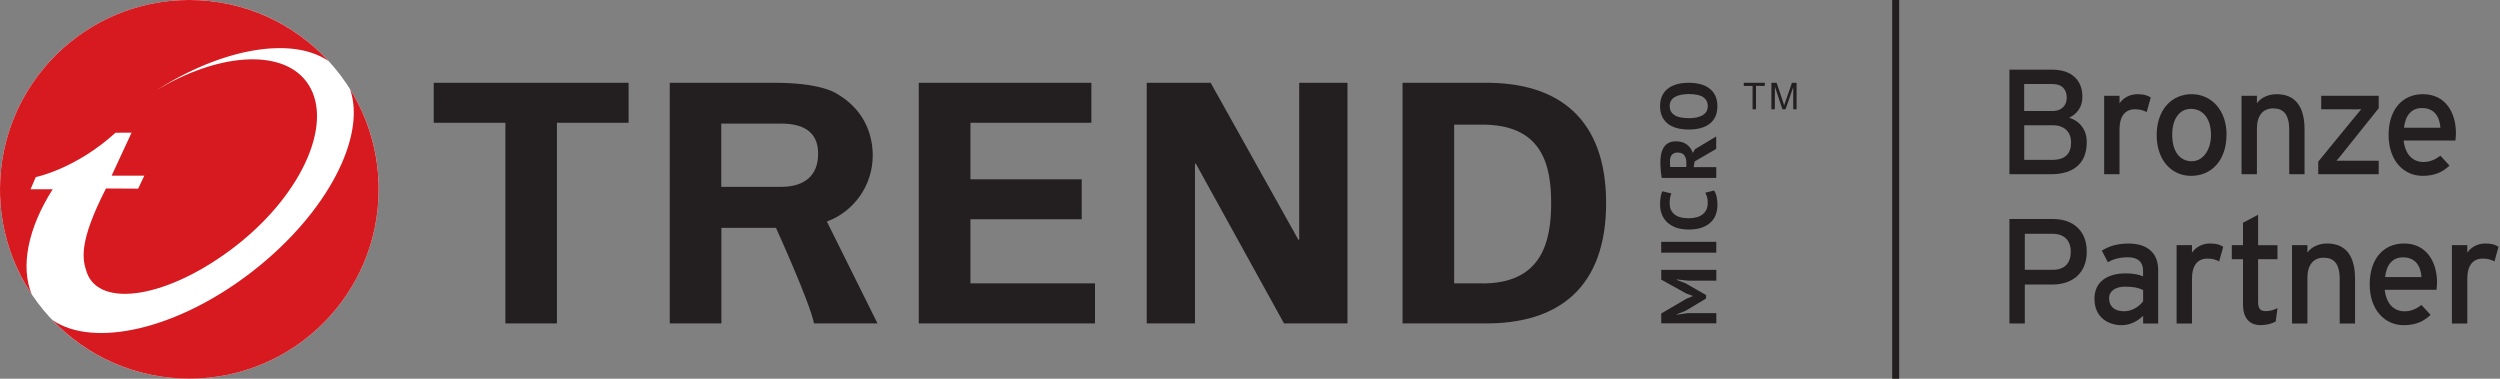 <?xml version="1.0" encoding="UTF-8"?>
<svg id="Layer_1" data-name="Layer 1" xmlns="http://www.w3.org/2000/svg" viewBox="0 0 425.78 64.5">
  <rect x="0" y="0" width="425.78" height="64.5" fill="#808080" stroke="none"/>
  <defs>
    <style>
      .cls-1 {
        fill: #fff;
      }

      .cls-2 {
        fill: #d71920;
      }

      .cls-3 {
        fill: #231f20;
      }
    </style>
  </defs>
  <g>
    <g>
      <path class="cls-1" d="M64.49,32.25c0,17.81-14.44,32.24-32.25,32.24S0,50.06,0,32.25,14.44,0,32.25,0s32.25,14.44,32.25,32.25Z"/>
      <g>
        <path class="cls-2" d="M5.4,50.11C1.99,45,0,38.86,0,32.25,0,14.44,14.44,0,32.25,0,41.63,0,50.07,4.01,55.96,10.4c-6.23-4.26-18.1-2.22-29.43,5.04,10.28-6.27,21.18-7.26,25.56-1.66,5.03,6.44-.26,18.98-11.82,28.02-11.57,9.03-23.3,10.74-25.47,4.64-.8-2.27-1.43-5.18,3.25-14.34l5.48,.03,1.05-2.21h-5.57l3.4-7.33s-2.73,0-2.74,.02c-6.81,6.19-13.58,7.55-13.58,7.55l-.89,2.08h3.77c-4.22,6.63-5.51,13.16-3.57,17.88Z"/>
        <path class="cls-2" d="M64.49,32.25c0,17.81-14.43,32.24-32.24,32.24-9.18,0-17.46-3.83-23.33-9.99,7.08,4.87,21.49,1.56,34.21-8.38,12.6-9.84,19.3-22.85,16.49-30.92,3.09,4.94,4.87,10.79,4.87,17.05Z"/>
      </g>
    </g>
    <g>
      <g>
        <g>
          <path class="cls-3" d="M287.44,47.79l-1.87-.2v.08l1.5,.58,3.5,2v.59l-3.51,2.1-1.49,.59v.07l1.86-.27h4.88v1.74h-9.38v-1.68l4.29-2.51,1.07-.44v-.05l-1.1-.4-4.26-2.37v-1.66h9.38v1.84h-4.87Z"/>
          <path class="cls-3" d="M282.92,43.03v-1.84h9.38v1.84h-9.38Z"/>
          <path class="cls-3" d="M291.93,32.45c.2,.28,.35,.65,.44,1.09,.09,.44,.13,.9,.13,1.36,0,.56-.08,1.1-.26,1.6-.18,.5-.46,.95-.85,1.33-.39,.39-.89,.69-1.52,.92-.62,.23-1.38,.34-2.26,.34s-1.69-.13-2.31-.38c-.62-.26-1.12-.59-1.5-.99-.38-.41-.65-.86-.82-1.36-.17-.5-.25-1-.25-1.5,0-.54,.04-.99,.11-1.36,.07-.37,.16-.68,.26-.92l1.56,.36c-.1,.2-.17,.45-.22,.73-.05,.28-.07,.62-.07,1.03,0,.74,.26,1.34,.79,1.79,.53,.45,1.35,.68,2.46,.68,.49,0,.92-.05,1.32-.16,.4-.11,.74-.27,1.02-.49,.29-.22,.5-.49,.66-.82,.16-.33,.23-.71,.23-1.13,0-.4-.04-.75-.12-1.02-.08-.28-.18-.52-.31-.73l1.49-.37Z"/>
          <path class="cls-3" d="M283.01,30.29c-.04-.21-.07-.43-.1-.67-.03-.23-.06-.47-.07-.71-.02-.24-.03-.47-.05-.69,0-.22-.01-.43-.01-.62,0-.44,.04-.87,.12-1.29,.08-.43,.22-.8,.41-1.14,.2-.34,.47-.6,.81-.8,.34-.2,.78-.3,1.29-.3,.77,0,1.39,.18,1.88,.54,.48,.36,.82,.84,1,1.44l.42-.66,3.58-2.15v2.12l-3.67,2.13-.17,.97h3.85v1.84h-9.29Zm1.41-2.82c0,.19,0,.37,0,.55,0,.18,.03,.32,.05,.42h2.73v-.78c0-.51-.12-.92-.35-1.22-.23-.31-.62-.46-1.16-.46-.4,0-.71,.12-.94,.38-.23,.25-.34,.61-.34,1.1Z"/>
          <path class="cls-3" d="M287.61,22.06c-1.56,0-2.77-.35-3.61-1.03-.84-.69-1.27-1.67-1.27-2.95,0-.67,.12-1.25,.35-1.76,.23-.5,.56-.92,1-1.24,.42-.33,.94-.58,1.54-.74,.6-.16,1.26-.24,1.99-.24,1.57,0,2.77,.34,3.62,1.04,.85,.69,1.26,1.67,1.26,2.94,0,.68-.11,1.27-.34,1.77-.23,.5-.57,.92-.99,1.24-.43,.33-.94,.57-1.54,.73-.6,.16-1.26,.24-2,.24Zm0-1.93c.47,0,.91-.04,1.31-.12,.4-.08,.74-.2,1.03-.37,.28-.17,.51-.38,.67-.64,.16-.26,.24-.57,.24-.93,0-.65-.26-1.15-.76-1.51-.51-.36-1.34-.54-2.49-.54-.45,0-.88,.04-1.27,.11-.4,.08-.73,.2-1.04,.36-.29,.16-.52,.37-.69,.63-.16,.26-.24,.58-.24,.95,0,.66,.26,1.16,.79,1.52,.52,.36,1.34,.53,2.46,.53Z"/>
        </g>
        <g>
          <polygon class="cls-3" points="300.57 14.63 299.07 14.63 299.07 18.61 298.48 18.61 298.48 14.63 296.99 14.63 296.99 14.1 300.57 14.1 300.57 14.63"/>
          <path class="cls-3" d="M305.98,18.61h-.57v-3.77l-1.31,3.77h-.53l-1.28-3.83-.02,3.83h-.58v-4.51h.89l1.07,3.18s.05,.13,.12,.38c.05,.14,.08,.24,.09,.29l.25-.72,1.08-3.13h.79v4.51Z"/>
        </g>
      </g>
      <g>
        <polygon class="cls-3" points="156.48 14.1 185.87 14.1 185.87 20.91 165.28 20.91 165.28 30.54 184.23 30.54 184.23 37.34 165.28 37.34 165.28 48.26 186.49 48.26 186.49 55.08 156.48 55.08 156.48 14.1"/>
        <polygon class="cls-3" points="218.68 55.08 203.64 27.83 203.52 27.95 203.52 55.08 195.3 55.08 195.3 14.1 206.19 14.1 221.15 40.87 221.27 40.76 221.27 14.1 229.49 14.1 229.49 55.08 218.68 55.08"/>
        <path class="cls-3" d="M252.82,14.1h-13.95V55.08h13.95c12.78,.11,20.72-6.25,20.72-20.49s-7.94-20.61-20.72-20.49Zm-.61,34.16h-4.55V21.23h4.55c10.44-.12,11.97,6.83,11.97,13.36s-1.54,13.81-11.97,13.68Z"/>
        <polygon class="cls-3" points="73.87 14.1 107.06 14.1 107.06 20.91 94.85 20.91 94.85 55.08 86.07 55.08 86.07 20.91 73.87 20.91 73.87 14.1"/>
        <path class="cls-3" d="M140.82,37.73c4.56-1.67,7.82-6.09,7.82-11.28,0-.62-.05-1.22-.13-1.81-.57-3.8-2.6-6.7-6.01-8.69-.39-.25-2.97-1.85-10.6-1.85h0c-.15,0-.3,0-.44,0h-17.39V55.08h8.79v-16.27h9.3s5.74,12.62,6.48,16.27h10.81l-8.62-17.34Zm-17.97-16.68h10.38c3.49,.05,5.67,1.31,6.06,4.22v.05c.01,.1,.02,.2,.02,.3,.01,.1,.01,.2,.02,.3,0,.06,0,.12,0,.18,0,.08,0,.15,0,.22-.03,3.56-2.3,5.45-6.11,5.5h-10.38v-10.77Z"/>
      </g>
    </g>
  </g>
  <rect class="cls-3" x="322.26" width="1.19" height="64.5"/>
  <g>
    <path class="cls-3" d="M355.4,24.2c0,3.61-2.21,5.47-6.1,5.47h-7.07V11.87h7.32c3.1,0,5.11,1.63,5.11,4.63,0,1.8-.97,2.92-2.26,3.56,1.4,.38,3,1.68,3,4.14Zm-3.41-7.55c0-1.32-.69-2.34-2.47-2.34h-4.78v4.6h4.78c1.75,0,2.47-1.09,2.47-2.26Zm.74,7.63c0-1.83-1.14-2.95-3.15-2.95h-4.83v5.9h4.75c2.36,0,3.23-1.19,3.23-2.95Z"/>
    <path class="cls-3" d="M366.3,16.6l-.69,2.49c-.56-.3-1.14-.48-2.01-.48-1.65,0-2.62,1.17-2.62,3.43v7.63h-2.62v-13.35h2.62v1.27c.61-.89,1.73-1.55,3.05-1.55,1.07,0,1.73,.2,2.26,.56Z"/>
    <path class="cls-3" d="M379.2,22.93c0,4.42-2.59,7.02-6.02,7.02s-5.87-2.77-5.87-6.94c0-4.37,2.59-6.97,5.95-6.97s5.95,2.72,5.95,6.89Zm-2.64,.08c0-2.72-1.3-4.47-3.41-4.47-1.98,0-3.2,1.75-3.2,4.4,0,2.92,1.35,4.52,3.33,4.52s3.28-2.01,3.28-4.45Z"/>
    <path class="cls-3" d="M392.5,29.67h-2.62v-7.55c0-2.7-1.02-3.66-2.75-3.66s-2.75,1.25-2.75,3.41v7.8h-2.62v-13.35h2.62v1.27c.66-.97,1.98-1.55,3.36-1.55,3.1,0,4.75,2.03,4.75,5.97v7.65Z"/>
    <path class="cls-3" d="M405.11,29.67h-10.29v-2.14l5.72-6.99c.53-.66,1.25-1.53,1.6-1.93-.48,.03-1.73,0-2.39,0h-4.42v-2.29h9.79v2.11l-5.59,6.99c-.53,.69-1.25,1.55-1.6,1.96,.48-.03,1.78,0,2.44,0h4.75v2.29Z"/>
    <path class="cls-3" d="M418.27,22.73c0,.48-.05,.92-.08,1.2h-8.82c.28,2.57,1.73,3.66,3.36,3.66,1.12,0,2.01-.41,2.9-1.07l1.55,1.68c-1.17,1.12-2.57,1.75-4.6,1.75-3.13,0-5.77-2.52-5.77-6.94s2.39-6.97,5.85-6.97c3.79,0,5.62,3.08,5.62,6.69Zm-2.64-.97c-.13-1.83-.99-3.36-3.15-3.36-1.75,0-2.82,1.22-3.05,3.36h6.2Z"/>
    <path class="cls-3" d="M355.4,42.87c0,3.66-2.44,5.59-5.9,5.59h-4.65v6.63h-2.62v-17.79h7.45c3.28,0,5.72,1.88,5.72,5.57Zm-2.72,0c0-1.96-1.2-3.05-3.05-3.05h-4.78v6.13h4.78c2.03,0,3.05-1.17,3.05-3.08Z"/>
    <path class="cls-3" d="M367.57,55.1h-2.57v-1.32c-.92,.92-2.21,1.6-3.66,1.6-2.16,0-4.63-1.22-4.63-4.5,0-2.97,2.29-4.32,5.31-4.32,1.25,0,2.24,.18,2.97,.51v-.99c0-1.45-.89-2.26-2.52-2.26-1.37,0-2.44,.25-3.48,.84l-1.02-1.98c1.27-.79,2.69-1.2,4.58-1.2,2.97,0,5.01,1.45,5.01,4.47v9.15Zm-2.57-3.79v-1.91c-.71-.36-1.63-.58-3.05-.58-1.68,0-2.75,.76-2.75,1.98,0,1.32,.84,2.21,2.57,2.21,1.4,0,2.62-.86,3.23-1.7Z"/>
    <path class="cls-3" d="M378.64,42.03l-.69,2.49c-.56-.3-1.14-.48-2.01-.48-1.65,0-2.62,1.17-2.62,3.43v7.63h-2.62v-13.35h2.62v1.27c.61-.89,1.73-1.55,3.05-1.55,1.07,0,1.73,.2,2.26,.56Z"/>
    <path class="cls-3" d="M387.89,52.45l-.31,2.31c-.64,.36-1.53,.61-2.57,.61-1.86,0-3-1.14-3-3.53v-7.7h-1.91v-2.39h1.91v-3.81l2.57-1.37v5.19h3.3v2.39h-3.3v7.24c0,1.25,.41,1.6,1.37,1.6,.69,0,1.45-.25,1.93-.53Z"/>
    <path class="cls-3" d="M401.1,55.1h-2.62v-7.55c0-2.7-1.02-3.66-2.75-3.66s-2.75,1.25-2.75,3.41v7.8h-2.62v-13.35h2.62v1.27c.66-.97,1.98-1.55,3.36-1.55,3.1,0,4.75,2.03,4.75,5.97v7.65Z"/>
    <path class="cls-3" d="M415.05,48.16c0,.48-.05,.92-.08,1.2h-8.82c.28,2.57,1.73,3.66,3.36,3.66,1.12,0,2.01-.41,2.9-1.07l1.55,1.68c-1.17,1.12-2.57,1.75-4.6,1.75-3.13,0-5.77-2.52-5.77-6.94s2.39-6.97,5.85-6.97c3.79,0,5.62,3.08,5.62,6.69Zm-2.64-.97c-.13-1.83-.99-3.36-3.15-3.36-1.75,0-2.82,1.22-3.05,3.36h6.2Z"/>
    <path class="cls-3" d="M425.53,42.03l-.69,2.49c-.56-.3-1.14-.48-2.01-.48-1.65,0-2.62,1.17-2.62,3.43v7.63h-2.62v-13.35h2.62v1.27c.61-.89,1.73-1.55,3.05-1.55,1.07,0,1.73,.2,2.26,.56Z"/>
  </g>
</svg>